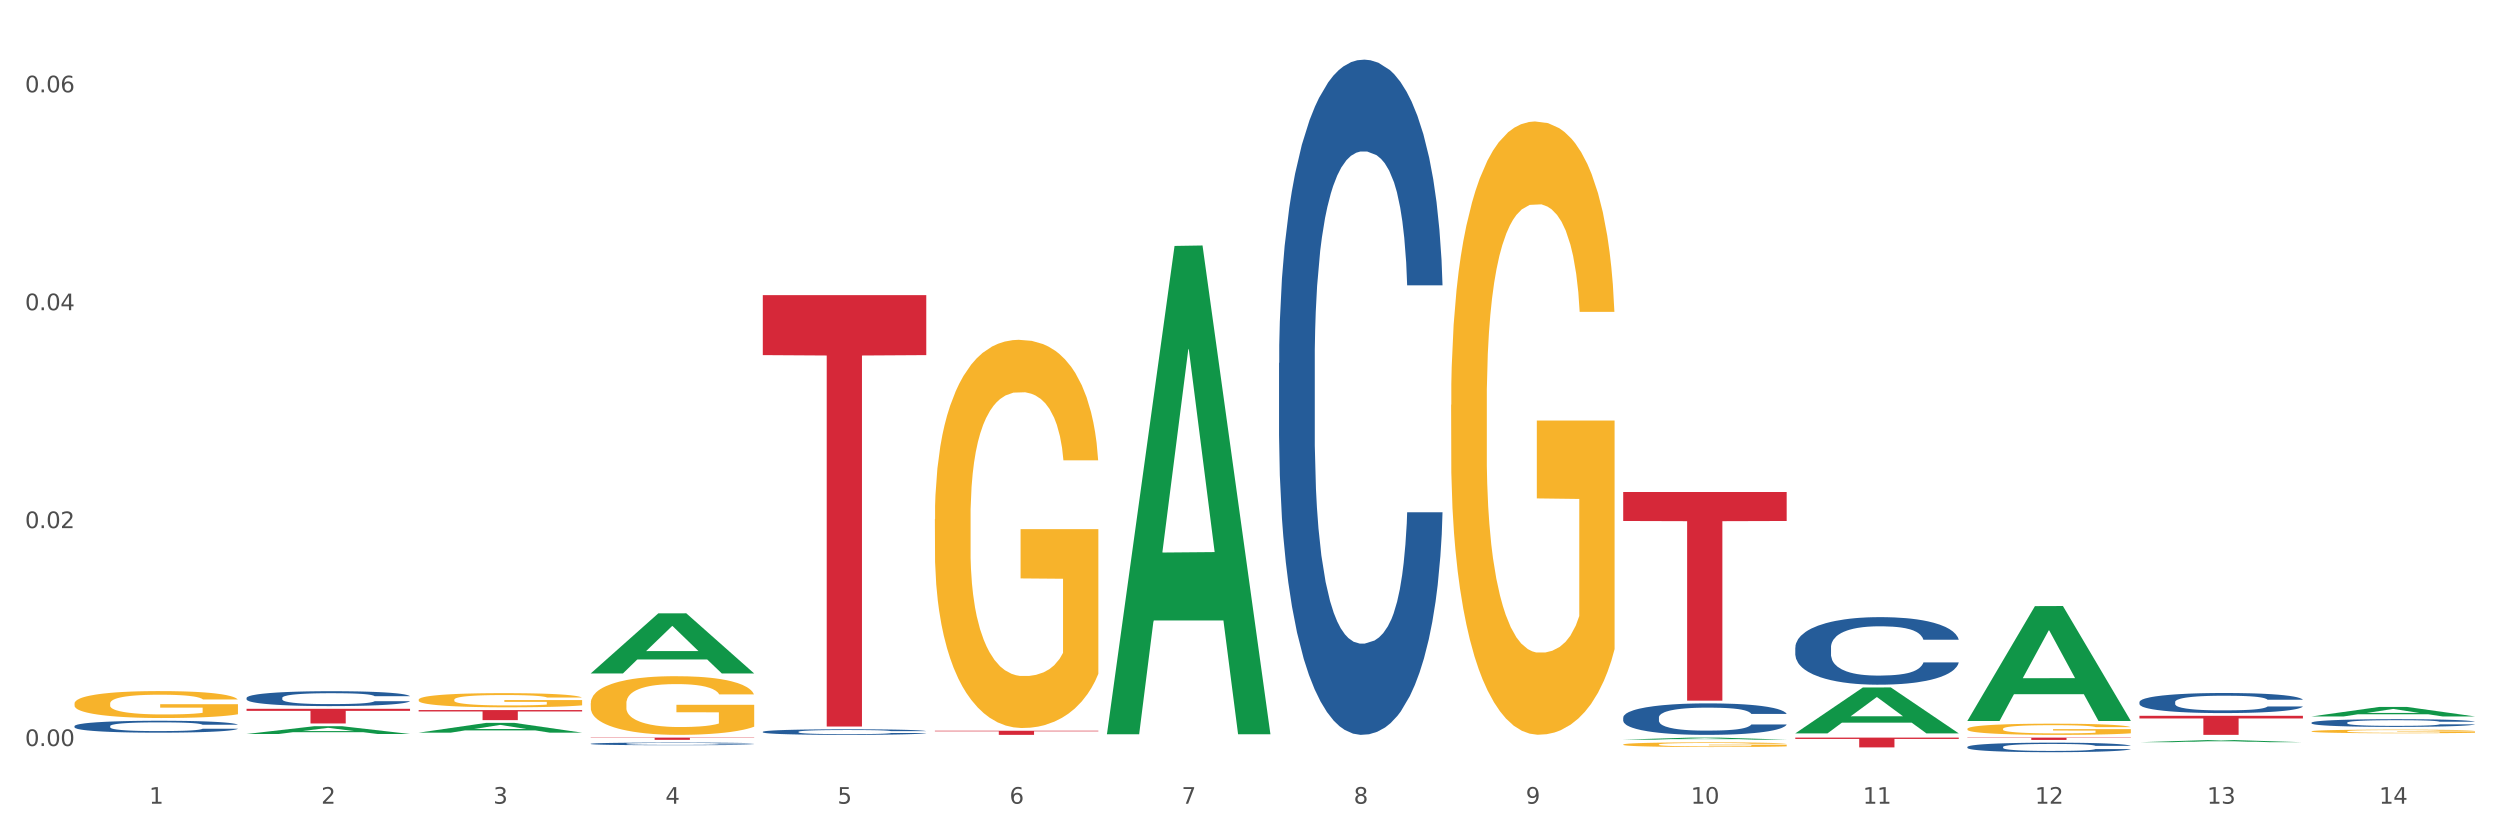 <?xml version="1.0" encoding="utf-8" standalone="no"?>
<!DOCTYPE svg PUBLIC "-//W3C//DTD SVG 1.1//EN"
  "http://www.w3.org/Graphics/SVG/1.1/DTD/svg11.dtd">
<svg xmlns:xlink="http://www.w3.org/1999/xlink" width="1080pt" height="360pt" viewBox="0 0 1080 360" xmlns="http://www.w3.org/2000/svg" version="1.1">
 <rect x="0" y="0" width="1080" height="360" fill="#333333" stroke="none"/>
 <defs>
  <style type="text/css">*{stroke-linejoin: round; stroke-linecap: butt}</style>
 </defs>
 <g id="figure_1">
  <g id="patch_1">
   <path d="M 0 360 
L 1080 360 
L 1080 0 
L 0 0 
z
" style="fill: #ffffff; stroke: #ffffff; stroke-linejoin: miter"/>
  </g>
  <g id="axes_1">
   <g id="matplotlib.axis_1">
    <g id="xtick_1">
     <g id="text_1">
      <!-- 1 -->
      <g style="fill: #4d4d4d" transform="translate(64.432 347.204) scale(0.096 -0.096)">
       <defs>
        <path id="DejaVuSans-31" d="M 794 531 
L 1825 531 
L 1825 4091 
L 703 3866 
L 703 4441 
L 1819 4666 
L 2450 4666 
L 2450 531 
L 3481 531 
L 3481 0 
L 794 0 
L 794 531 
z
" transform="scale(0.016)"/>
       </defs>
       <use xlink:href="#DejaVuSans-31"/>
      </g>
     </g>
    </g>
    <g id="xtick_2">
     <g id="text_2">
      <!-- 2 -->
      <g style="fill: #4d4d4d" transform="translate(138.771 347.204) scale(0.096 -0.096)">
       <defs>
        <path id="DejaVuSans-32" d="M 1228 531 
L 3431 531 
L 3431 0 
L 469 0 
L 469 531 
Q 828 903 1448 1529 
Q 2069 2156 2228 2338 
Q 2531 2678 2651 2914 
Q 2772 3150 2772 3378 
Q 2772 3750 2511 3984 
Q 2250 4219 1831 4219 
Q 1534 4219 1204 4116 
Q 875 4013 500 3803 
L 500 4441 
Q 881 4594 1212 4672 
Q 1544 4750 1819 4750 
Q 2544 4750 2975 4387 
Q 3406 4025 3406 3419 
Q 3406 3131 3298 2873 
Q 3191 2616 2906 2266 
Q 2828 2175 2409 1742 
Q 1991 1309 1228 531 
z
" transform="scale(0.016)"/>
       </defs>
       <use xlink:href="#DejaVuSans-32"/>
      </g>
     </g>
    </g>
    <g id="xtick_3">
     <g id="text_3">
      <!-- 3 -->
      <g style="fill: #4d4d4d" transform="translate(213.109 347.204) scale(0.096 -0.096)">
       <defs>
        <path id="DejaVuSans-33" d="M 2597 2516 
Q 3050 2419 3304 2112 
Q 3559 1806 3559 1356 
Q 3559 666 3084 287 
Q 2609 -91 1734 -91 
Q 1441 -91 1130 -33 
Q 819 25 488 141 
L 488 750 
Q 750 597 1062 519 
Q 1375 441 1716 441 
Q 2309 441 2620 675 
Q 2931 909 2931 1356 
Q 2931 1769 2642 2001 
Q 2353 2234 1838 2234 
L 1294 2234 
L 1294 2753 
L 1863 2753 
Q 2328 2753 2575 2939 
Q 2822 3125 2822 3475 
Q 2822 3834 2567 4026 
Q 2313 4219 1838 4219 
Q 1578 4219 1281 4162 
Q 984 4106 628 3988 
L 628 4550 
Q 988 4650 1302 4700 
Q 1616 4750 1894 4750 
Q 2613 4750 3031 4423 
Q 3450 4097 3450 3541 
Q 3450 3153 3228 2886 
Q 3006 2619 2597 2516 
z
" transform="scale(0.016)"/>
       </defs>
       <use xlink:href="#DejaVuSans-33"/>
      </g>
     </g>
    </g>
    <g id="xtick_4">
     <g id="text_4">
      <!-- 4 -->
      <g style="fill: #4d4d4d" transform="translate(287.448 347.204) scale(0.096 -0.096)">
       <defs>
        <path id="DejaVuSans-34" d="M 2419 4116 
L 825 1625 
L 2419 1625 
L 2419 4116 
z
M 2253 4666 
L 3047 4666 
L 3047 1625 
L 3713 1625 
L 3713 1100 
L 3047 1100 
L 3047 0 
L 2419 0 
L 2419 1100 
L 313 1100 
L 313 1709 
L 2253 4666 
z
" transform="scale(0.016)"/>
       </defs>
       <use xlink:href="#DejaVuSans-34"/>
      </g>
     </g>
    </g>
    <g id="xtick_5">
     <g id="text_5">
      <!-- 5 -->
      <g style="fill: #4d4d4d" transform="translate(361.787 347.204) scale(0.096 -0.096)">
       <defs>
        <path id="DejaVuSans-35" d="M 691 4666 
L 3169 4666 
L 3169 4134 
L 1269 4134 
L 1269 2991 
Q 1406 3038 1543 3061 
Q 1681 3084 1819 3084 
Q 2600 3084 3056 2656 
Q 3513 2228 3513 1497 
Q 3513 744 3044 326 
Q 2575 -91 1722 -91 
Q 1428 -91 1123 -41 
Q 819 9 494 109 
L 494 744 
Q 775 591 1075 516 
Q 1375 441 1709 441 
Q 2250 441 2565 725 
Q 2881 1009 2881 1497 
Q 2881 1984 2565 2268 
Q 2250 2553 1709 2553 
Q 1456 2553 1204 2497 
Q 953 2441 691 2322 
L 691 4666 
z
" transform="scale(0.016)"/>
       </defs>
       <use xlink:href="#DejaVuSans-35"/>
      </g>
     </g>
    </g>
    <g id="xtick_6">
     <g id="text_6">
      <!-- 6 -->
      <g style="fill: #4d4d4d" transform="translate(436.125 347.204) scale(0.096 -0.096)">
       <defs>
        <path id="DejaVuSans-36" d="M 2113 2584 
Q 1688 2584 1439 2293 
Q 1191 2003 1191 1497 
Q 1191 994 1439 701 
Q 1688 409 2113 409 
Q 2538 409 2786 701 
Q 3034 994 3034 1497 
Q 3034 2003 2786 2293 
Q 2538 2584 2113 2584 
z
M 3366 4563 
L 3366 3988 
Q 3128 4100 2886 4159 
Q 2644 4219 2406 4219 
Q 1781 4219 1451 3797 
Q 1122 3375 1075 2522 
Q 1259 2794 1537 2939 
Q 1816 3084 2150 3084 
Q 2853 3084 3261 2657 
Q 3669 2231 3669 1497 
Q 3669 778 3244 343 
Q 2819 -91 2113 -91 
Q 1303 -91 875 529 
Q 447 1150 447 2328 
Q 447 3434 972 4092 
Q 1497 4750 2381 4750 
Q 2619 4750 2861 4703 
Q 3103 4656 3366 4563 
z
" transform="scale(0.016)"/>
       </defs>
       <use xlink:href="#DejaVuSans-36"/>
      </g>
     </g>
    </g>
    <g id="xtick_7">
     <g id="text_7">
      <!-- 7 -->
      <g style="fill: #4d4d4d" transform="translate(510.464 347.204) scale(0.096 -0.096)">
       <defs>
        <path id="DejaVuSans-37" d="M 525 4666 
L 3525 4666 
L 3525 4397 
L 1831 0 
L 1172 0 
L 2766 4134 
L 525 4134 
L 525 4666 
z
" transform="scale(0.016)"/>
       </defs>
       <use xlink:href="#DejaVuSans-37"/>
      </g>
     </g>
    </g>
    <g id="xtick_8">
     <g id="text_8">
      <!-- 8 -->
      <g style="fill: #4d4d4d" transform="translate(584.803 347.204) scale(0.096 -0.096)">
       <defs>
        <path id="DejaVuSans-38" d="M 2034 2216 
Q 1584 2216 1326 1975 
Q 1069 1734 1069 1313 
Q 1069 891 1326 650 
Q 1584 409 2034 409 
Q 2484 409 2743 651 
Q 3003 894 3003 1313 
Q 3003 1734 2745 1975 
Q 2488 2216 2034 2216 
z
M 1403 2484 
Q 997 2584 770 2862 
Q 544 3141 544 3541 
Q 544 4100 942 4425 
Q 1341 4750 2034 4750 
Q 2731 4750 3128 4425 
Q 3525 4100 3525 3541 
Q 3525 3141 3298 2862 
Q 3072 2584 2669 2484 
Q 3125 2378 3379 2068 
Q 3634 1759 3634 1313 
Q 3634 634 3220 271 
Q 2806 -91 2034 -91 
Q 1263 -91 848 271 
Q 434 634 434 1313 
Q 434 1759 690 2068 
Q 947 2378 1403 2484 
z
M 1172 3481 
Q 1172 3119 1398 2916 
Q 1625 2713 2034 2713 
Q 2441 2713 2670 2916 
Q 2900 3119 2900 3481 
Q 2900 3844 2670 4047 
Q 2441 4250 2034 4250 
Q 1625 4250 1398 4047 
Q 1172 3844 1172 3481 
z
" transform="scale(0.016)"/>
       </defs>
       <use xlink:href="#DejaVuSans-38"/>
      </g>
     </g>
    </g>
    <g id="xtick_9">
     <g id="text_9">
      <!-- 9 -->
      <g style="fill: #4d4d4d" transform="translate(659.142 347.204) scale(0.096 -0.096)">
       <defs>
        <path id="DejaVuSans-39" d="M 703 97 
L 703 672 
Q 941 559 1184 500 
Q 1428 441 1663 441 
Q 2288 441 2617 861 
Q 2947 1281 2994 2138 
Q 2813 1869 2534 1725 
Q 2256 1581 1919 1581 
Q 1219 1581 811 2004 
Q 403 2428 403 3163 
Q 403 3881 828 4315 
Q 1253 4750 1959 4750 
Q 2769 4750 3195 4129 
Q 3622 3509 3622 2328 
Q 3622 1225 3098 567 
Q 2575 -91 1691 -91 
Q 1453 -91 1209 -44 
Q 966 3 703 97 
z
M 1959 2075 
Q 2384 2075 2632 2365 
Q 2881 2656 2881 3163 
Q 2881 3666 2632 3958 
Q 2384 4250 1959 4250 
Q 1534 4250 1286 3958 
Q 1038 3666 1038 3163 
Q 1038 2656 1286 2365 
Q 1534 2075 1959 2075 
z
" transform="scale(0.016)"/>
       </defs>
       <use xlink:href="#DejaVuSans-39"/>
      </g>
     </g>
    </g>
    <g id="xtick_10">
     <g id="text_10">
      <!-- 10 -->
      <g style="fill: #4d4d4d" transform="translate(730.426 347.204) scale(0.096 -0.096)">
       <defs>
        <path id="DejaVuSans-30" d="M 2034 4250 
Q 1547 4250 1301 3770 
Q 1056 3291 1056 2328 
Q 1056 1369 1301 889 
Q 1547 409 2034 409 
Q 2525 409 2770 889 
Q 3016 1369 3016 2328 
Q 3016 3291 2770 3770 
Q 2525 4250 2034 4250 
z
M 2034 4750 
Q 2819 4750 3233 4129 
Q 3647 3509 3647 2328 
Q 3647 1150 3233 529 
Q 2819 -91 2034 -91 
Q 1250 -91 836 529 
Q 422 1150 422 2328 
Q 422 3509 836 4129 
Q 1250 4750 2034 4750 
z
" transform="scale(0.016)"/>
       </defs>
       <use xlink:href="#DejaVuSans-31"/>
       <use xlink:href="#DejaVuSans-30" transform="translate(63.623 0)"/>
      </g>
     </g>
    </g>
    <g id="xtick_11">
     <g id="text_11">
      <!-- 11 -->
      <g style="fill: #4d4d4d" transform="translate(804.765 347.204) scale(0.096 -0.096)">
       <use xlink:href="#DejaVuSans-31"/>
       <use xlink:href="#DejaVuSans-31" transform="translate(63.623 0)"/>
      </g>
     </g>
    </g>
    <g id="xtick_12">
     <g id="text_12">
      <!-- 12 -->
      <g style="fill: #4d4d4d" transform="translate(879.104 347.204) scale(0.096 -0.096)">
       <use xlink:href="#DejaVuSans-31"/>
       <use xlink:href="#DejaVuSans-32" transform="translate(63.623 0)"/>
      </g>
     </g>
    </g>
    <g id="xtick_13">
     <g id="text_13">
      <!-- 13 -->
      <g style="fill: #4d4d4d" transform="translate(953.442 347.204) scale(0.096 -0.096)">
       <use xlink:href="#DejaVuSans-31"/>
       <use xlink:href="#DejaVuSans-33" transform="translate(63.623 0)"/>
      </g>
     </g>
    </g>
    <g id="xtick_14">
     <g id="text_14">
      <!-- 14 -->
      <g style="fill: #4d4d4d" transform="translate(1027.781 347.204) scale(0.096 -0.096)">
       <use xlink:href="#DejaVuSans-31"/>
       <use xlink:href="#DejaVuSans-34" transform="translate(63.623 0)"/>
      </g>
     </g>
    </g>
    <g id="xtick_15"/>
    <g id="xtick_16"/>
    <g id="xtick_17"/>
    <g id="xtick_18"/>
    <g id="xtick_19"/>
    <g id="xtick_20"/>
    <g id="xtick_21"/>
    <g id="xtick_22"/>
    <g id="xtick_23"/>
    <g id="xtick_24"/>
    <g id="xtick_25"/>
    <g id="xtick_26"/>
    <g id="xtick_27"/>
   </g>
   <g id="matplotlib.axis_2">
    <g id="ytick_1">
     <g id="text_15">
      <!-- 0.00 -->
      <g style="fill: #4d4d4d" transform="translate(10.8 322.287) scale(0.096 -0.096)">
       <defs>
        <path id="DejaVuSans-2e" d="M 684 794 
L 1344 794 
L 1344 0 
L 684 0 
L 684 794 
z
" transform="scale(0.016)"/>
       </defs>
       <use xlink:href="#DejaVuSans-30"/>
       <use xlink:href="#DejaVuSans-2e" transform="translate(63.623 0)"/>
       <use xlink:href="#DejaVuSans-30" transform="translate(95.41 0)"/>
       <use xlink:href="#DejaVuSans-30" transform="translate(159.033 0)"/>
      </g>
     </g>
    </g>
    <g id="ytick_2">
     <g id="text_16">
      <!-- 0.02 -->
      <g style="fill: #4d4d4d" transform="translate(10.8 228.151) scale(0.096 -0.096)">
       <use xlink:href="#DejaVuSans-30"/>
       <use xlink:href="#DejaVuSans-2e" transform="translate(63.623 0)"/>
       <use xlink:href="#DejaVuSans-30" transform="translate(95.41 0)"/>
       <use xlink:href="#DejaVuSans-32" transform="translate(159.033 0)"/>
      </g>
     </g>
    </g>
    <g id="ytick_3">
     <g id="text_17">
      <!-- 0.04 -->
      <g style="fill: #4d4d4d" transform="translate(10.8 134.016) scale(0.096 -0.096)">
       <use xlink:href="#DejaVuSans-30"/>
       <use xlink:href="#DejaVuSans-2e" transform="translate(63.623 0)"/>
       <use xlink:href="#DejaVuSans-30" transform="translate(95.41 0)"/>
       <use xlink:href="#DejaVuSans-34" transform="translate(159.033 0)"/>
      </g>
     </g>
    </g>
    <g id="ytick_4">
     <g id="text_18">
      <!-- 0.06 -->
      <g style="fill: #4d4d4d" transform="translate(10.8 39.88) scale(0.096 -0.096)">
       <use xlink:href="#DejaVuSans-30"/>
       <use xlink:href="#DejaVuSans-2e" transform="translate(63.623 0)"/>
       <use xlink:href="#DejaVuSans-30" transform="translate(95.41 0)"/>
       <use xlink:href="#DejaVuSans-36" transform="translate(159.033 0)"/>
      </g>
     </g>
    </g>
    <g id="ytick_5"/>
    <g id="ytick_6"/>
    <g id="ytick_7"/>
   </g>
   <g id="PolyCollection_1">
    <path d="M 478.207 316.819 
L 478.28 316.621 
L 507.402 106.243 
L 519.488 106.044 
L 548.829 317.216 
L 534.85 317.216 
L 528.516 268.042 
L 498.447 268.042 
L 498.229 268.835 
L 492.113 317.216 
L 478.207 317.216 
L 478.207 316.819 
L 502.233 238.696 
L 524.73 238.497 
L 513.591 151.055 
L 513.445 150.658 
L 513.3 151.253 
L 502.16 238.497 
L 502.233 238.696 
L 478.207 316.819 
z
" clip-path="url(#p46d25de730)" style="fill: #109648"/>
    <path d="M 626.885 174.899 
L 626.968 174.657 
L 626.968 165.946 
L 627.135 158.445 
L 627.969 140.297 
L 629.219 125.295 
L 630.136 117.31 
L 631.054 110.777 
L 632.138 104.244 
L 633.472 97.468 
L 635.89 87.548 
L 637.39 82.466 
L 639.225 77.143 
L 642.56 69.4 
L 644.978 65.044 
L 647.479 61.415 
L 651.565 57.059 
L 654.233 55.123 
L 657.068 53.672 
L 660.486 52.704 
L 663.071 52.462 
L 668.741 53.188 
L 673.577 55.365 
L 675.911 57.059 
L 678.913 59.963 
L 680.497 61.899 
L 683.082 65.77 
L 685.75 70.852 
L 687.584 75.207 
L 690.336 83.434 
L 692.42 91.661 
L 694.338 101.824 
L 695.339 108.841 
L 696.089 115.374 
L 696.756 122.875 
L 697.423 134.732 
L 682.415 134.732 
L 681.831 126.263 
L 680.914 118.278 
L 679.58 110.535 
L 678.413 105.695 
L 676.412 99.646 
L 674.577 95.775 
L 672.66 92.871 
L 670.325 90.451 
L 668.491 89.241 
L 665.906 88.273 
L 660.82 88.515 
L 657.401 90.451 
L 655.067 92.871 
L 653.566 95.049 
L 652.232 97.468 
L 650.731 100.856 
L 648.98 105.937 
L 647.729 110.535 
L 646.479 116.342 
L 645.478 122.15 
L 644.561 128.925 
L 643.811 136.184 
L 643.227 143.685 
L 642.727 152.88 
L 642.31 168.124 
L 642.31 201.274 
L 642.476 208.775 
L 642.893 218.696 
L 643.394 226.197 
L 644.227 235.15 
L 644.978 241.2 
L 646.395 249.911 
L 647.979 257.17 
L 649.23 261.767 
L 650.481 265.639 
L 652.649 270.962 
L 655.067 275.318 
L 657.151 277.979 
L 659.986 280.399 
L 661.904 281.367 
L 663.571 281.851 
L 667.657 281.851 
L 670.575 281.125 
L 673.827 279.431 
L 676.328 277.253 
L 678.413 274.592 
L 680.747 270.236 
L 682.248 266.123 
L 682.248 215.551 
L 663.905 215.309 
L 663.905 181.675 
L 697.506 181.675 
L 697.506 280.399 
L 696.089 285.48 
L 694.505 290.078 
L 692.837 294.191 
L 690.336 299.273 
L 687.334 304.112 
L 684.666 307.5 
L 681.831 310.403 
L 678.496 313.065 
L 674.16 315.485 
L 671.492 316.453 
L 668.157 317.179 
L 664.238 317.421 
L 660.82 316.937 
L 657.485 315.727 
L 653.983 313.549 
L 650.564 310.403 
L 647.979 307.258 
L 645.395 303.386 
L 642.643 298.305 
L 640.475 293.465 
L 638.808 289.11 
L 636.974 283.545 
L 634.972 276.285 
L 633.472 269.752 
L 632.138 262.977 
L 630.72 254.266 
L 629.72 246.765 
L 628.719 237.328 
L 628.135 230.311 
L 627.468 219.422 
L 626.968 204.178 
L 626.885 174.899 
z
" clip-path="url(#p46d25de730)" style="fill: #f7b32b"/>
    <path d="M 701.223 321.632 
L 701.307 321.63 
L 701.307 321.564 
L 701.474 321.506 
L 702.307 321.368 
L 703.558 321.253 
L 704.475 321.192 
L 705.392 321.142 
L 706.476 321.093 
L 707.81 321.041 
L 710.228 320.965 
L 711.729 320.926 
L 713.563 320.886 
L 716.899 320.827 
L 719.317 320.793 
L 721.818 320.766 
L 725.903 320.732 
L 728.572 320.718 
L 731.406 320.706 
L 734.825 320.699 
L 737.41 320.697 
L 743.08 320.703 
L 747.915 320.719 
L 750.25 320.732 
L 753.252 320.754 
L 754.836 320.769 
L 757.421 320.799 
L 760.089 320.838 
L 761.923 320.871 
L 764.675 320.934 
L 766.759 320.997 
L 768.677 321.074 
L 769.677 321.128 
L 770.428 321.178 
L 771.095 321.235 
L 771.762 321.325 
L 756.754 321.325 
L 756.17 321.261 
L 755.253 321.2 
L 753.919 321.141 
L 752.751 321.104 
L 750.75 321.057 
L 748.916 321.028 
L 746.998 321.006 
L 744.664 320.987 
L 742.829 320.978 
L 740.245 320.971 
L 735.159 320.972 
L 731.74 320.987 
L 729.405 321.006 
L 727.905 321.022 
L 726.571 321.041 
L 725.07 321.067 
L 723.319 321.105 
L 722.068 321.141 
L 720.817 321.185 
L 719.817 321.229 
L 718.9 321.281 
L 718.149 321.336 
L 717.566 321.394 
L 717.065 321.464 
L 716.648 321.58 
L 716.648 321.833 
L 716.815 321.891 
L 717.232 321.966 
L 717.732 322.024 
L 718.566 322.092 
L 719.317 322.138 
L 720.734 322.205 
L 722.318 322.26 
L 723.569 322.295 
L 724.82 322.325 
L 726.987 322.365 
L 729.405 322.399 
L 731.49 322.419 
L 734.325 322.437 
L 736.242 322.445 
L 737.91 322.449 
L 741.996 322.449 
L 744.914 322.443 
L 748.166 322.43 
L 750.667 322.413 
L 752.751 322.393 
L 755.086 322.36 
L 756.587 322.328 
L 756.587 321.942 
L 738.244 321.941 
L 738.244 321.684 
L 771.845 321.684 
L 771.845 322.437 
L 770.428 322.476 
L 768.844 322.511 
L 767.176 322.543 
L 764.675 322.582 
L 761.673 322.619 
L 759.005 322.644 
L 756.17 322.667 
L 752.835 322.687 
L 748.499 322.705 
L 745.831 322.713 
L 742.496 322.718 
L 738.577 322.72 
L 735.159 322.716 
L 731.823 322.707 
L 728.321 322.691 
L 724.903 322.667 
L 722.318 322.643 
L 719.733 322.613 
L 716.982 322.574 
L 714.814 322.537 
L 713.147 322.504 
L 711.312 322.461 
L 709.311 322.406 
L 707.81 322.356 
L 706.476 322.304 
L 705.059 322.238 
L 704.058 322.181 
L 703.058 322.109 
L 702.474 322.055 
L 701.807 321.972 
L 701.307 321.856 
L 701.223 321.632 
z
" clip-path="url(#p46d25de730)" style="fill: #f7b32b"/>
    <path d="M 849.901 314.865 
L 849.984 314.861 
L 849.984 314.702 
L 850.151 314.565 
L 850.985 314.234 
L 852.235 313.96 
L 853.153 313.814 
L 854.07 313.694 
L 855.154 313.575 
L 856.488 313.451 
L 858.906 313.27 
L 860.407 313.177 
L 862.241 313.08 
L 865.576 312.939 
L 867.994 312.859 
L 870.495 312.793 
L 874.581 312.713 
L 877.249 312.678 
L 880.084 312.651 
L 883.502 312.634 
L 886.087 312.629 
L 891.757 312.643 
L 896.593 312.682 
L 898.927 312.713 
L 901.929 312.766 
L 903.513 312.802 
L 906.098 312.872 
L 908.766 312.965 
L 910.601 313.045 
L 913.352 313.195 
L 915.436 313.345 
L 917.354 313.531 
L 918.355 313.659 
L 919.105 313.778 
L 919.772 313.915 
L 920.439 314.132 
L 905.431 314.132 
L 904.847 313.977 
L 903.93 313.831 
L 902.596 313.69 
L 901.429 313.602 
L 899.428 313.491 
L 897.593 313.42 
L 895.676 313.367 
L 893.341 313.323 
L 891.507 313.301 
L 888.922 313.283 
L 883.836 313.288 
L 880.417 313.323 
L 878.083 313.367 
L 876.582 313.407 
L 875.248 313.451 
L 873.747 313.513 
L 871.996 313.606 
L 870.745 313.69 
L 869.495 313.796 
L 868.494 313.902 
L 867.577 314.026 
L 866.827 314.158 
L 866.243 314.295 
L 865.743 314.463 
L 865.326 314.742 
L 865.326 315.347 
L 865.493 315.484 
L 865.91 315.665 
L 866.41 315.802 
L 867.244 315.966 
L 867.994 316.076 
L 869.411 316.235 
L 870.996 316.368 
L 872.246 316.452 
L 873.497 316.523 
L 875.665 316.62 
L 878.083 316.699 
L 880.167 316.748 
L 883.002 316.792 
L 884.92 316.81 
L 886.587 316.819 
L 890.673 316.819 
L 893.591 316.806 
L 896.843 316.775 
L 899.344 316.735 
L 901.429 316.686 
L 903.763 316.607 
L 905.264 316.532 
L 905.264 315.608 
L 886.921 315.603 
L 886.921 314.989 
L 920.523 314.989 
L 920.523 316.792 
L 919.105 316.885 
L 917.521 316.969 
L 915.853 317.044 
L 913.352 317.137 
L 910.35 317.225 
L 907.682 317.287 
L 904.847 317.34 
L 901.512 317.389 
L 897.177 317.433 
L 894.508 317.451 
L 891.173 317.464 
L 887.254 317.468 
L 883.836 317.46 
L 880.501 317.438 
L 876.999 317.398 
L 873.58 317.34 
L 870.996 317.283 
L 868.411 317.212 
L 865.659 317.119 
L 863.492 317.031 
L 861.824 316.951 
L 859.99 316.85 
L 857.989 316.717 
L 856.488 316.598 
L 855.154 316.474 
L 853.736 316.315 
L 852.736 316.178 
L 851.735 316.006 
L 851.151 315.877 
L 850.484 315.679 
L 849.984 315.4 
L 849.901 314.865 
z
" clip-path="url(#p46d25de730)" style="fill: #f7b32b"/>
    <path d="M 998.578 315.922 
L 998.662 315.921 
L 998.662 315.869 
L 998.828 315.825 
L 999.662 315.717 
L 1000.913 315.628 
L 1001.83 315.58 
L 1002.747 315.542 
L 1003.831 315.503 
L 1005.165 315.463 
L 1007.583 315.404 
L 1009.084 315.374 
L 1010.918 315.342 
L 1014.253 315.296 
L 1016.671 315.27 
L 1019.173 315.249 
L 1023.258 315.223 
L 1025.926 315.211 
L 1028.761 315.203 
L 1032.18 315.197 
L 1034.765 315.195 
L 1040.434 315.2 
L 1045.27 315.213 
L 1047.605 315.223 
L 1050.607 315.24 
L 1052.191 315.251 
L 1054.775 315.274 
L 1057.444 315.305 
L 1059.278 315.33 
L 1062.029 315.379 
L 1064.114 315.428 
L 1066.032 315.488 
L 1067.032 315.53 
L 1067.783 315.569 
L 1068.45 315.613 
L 1069.117 315.684 
L 1054.108 315.684 
L 1053.525 315.634 
L 1052.608 315.586 
L 1051.274 315.54 
L 1050.106 315.511 
L 1048.105 315.476 
L 1046.271 315.453 
L 1044.353 315.435 
L 1042.019 315.421 
L 1040.184 315.414 
L 1037.599 315.408 
L 1032.513 315.409 
L 1029.095 315.421 
L 1026.76 315.435 
L 1025.259 315.448 
L 1023.925 315.463 
L 1022.425 315.483 
L 1020.674 315.513 
L 1019.423 315.54 
L 1018.172 315.575 
L 1017.172 315.609 
L 1016.255 315.649 
L 1015.504 315.692 
L 1014.92 315.737 
L 1014.42 315.792 
L 1014.003 315.882 
L 1014.003 316.079 
L 1014.17 316.123 
L 1014.587 316.182 
L 1015.087 316.227 
L 1015.921 316.28 
L 1016.671 316.316 
L 1018.089 316.368 
L 1019.673 316.411 
L 1020.924 316.438 
L 1022.174 316.461 
L 1024.342 316.493 
L 1026.76 316.519 
L 1028.845 316.534 
L 1031.68 316.549 
L 1033.597 316.555 
L 1035.265 316.557 
L 1039.35 316.557 
L 1042.269 316.553 
L 1045.52 316.543 
L 1048.022 316.53 
L 1050.106 316.514 
L 1052.441 316.488 
L 1053.942 316.464 
L 1053.942 316.164 
L 1035.598 316.162 
L 1035.598 315.963 
L 1069.2 315.963 
L 1069.2 316.549 
L 1067.783 316.579 
L 1066.198 316.606 
L 1064.531 316.631 
L 1062.029 316.661 
L 1059.028 316.69 
L 1056.36 316.71 
L 1053.525 316.727 
L 1050.19 316.743 
L 1045.854 316.757 
L 1043.186 316.763 
L 1039.851 316.767 
L 1035.932 316.769 
L 1032.513 316.766 
L 1029.178 316.759 
L 1025.676 316.746 
L 1022.258 316.727 
L 1019.673 316.708 
L 1017.088 316.685 
L 1014.337 316.655 
L 1012.169 316.626 
L 1010.501 316.6 
L 1008.667 316.567 
L 1006.666 316.524 
L 1005.165 316.486 
L 1003.831 316.445 
L 1002.414 316.394 
L 1001.413 316.349 
L 1000.413 316.293 
L 999.829 316.251 
L 999.162 316.187 
L 998.662 316.096 
L 998.578 315.922 
z
" clip-path="url(#p46d25de730)" style="fill: #f7b32b"/>
    <path d="M 849.901 311.365 
L 849.974 311.318 
L 879.096 261.842 
L 891.182 261.795 
L 920.523 311.458 
L 906.544 311.458 
L 900.21 299.893 
L 870.141 299.893 
L 869.922 300.08 
L 863.807 311.458 
L 849.901 311.458 
L 849.901 311.365 
L 873.927 292.992 
L 896.424 292.945 
L 885.284 272.381 
L 885.139 272.287 
L 884.993 272.427 
L 873.854 292.945 
L 873.927 292.992 
L 849.901 311.365 
z
" clip-path="url(#p46d25de730)" style="fill: #109648"/>
    <path d="M 998.578 309.498 
L 998.651 309.494 
L 1027.773 305.407 
L 1039.859 305.403 
L 1069.2 309.505 
L 1055.221 309.505 
L 1048.887 308.55 
L 1018.818 308.55 
L 1018.6 308.565 
L 1012.484 309.505 
L 998.578 309.505 
L 998.578 309.498 
L 1022.604 307.98 
L 1045.101 307.976 
L 1033.962 306.277 
L 1033.816 306.27 
L 1033.671 306.281 
L 1022.531 307.976 
L 1022.604 307.98 
L 998.578 309.498 
z
" clip-path="url(#p46d25de730)" style="fill: #109648"/>
    <path d="M 924.24 320.64 
L 924.312 320.639 
L 953.435 319.722 
L 965.52 319.721 
L 994.861 320.642 
L 980.883 320.642 
L 974.548 320.427 
L 944.48 320.427 
L 944.261 320.431 
L 938.145 320.642 
L 924.24 320.642 
L 924.24 320.64 
L 948.265 320.299 
L 970.763 320.299 
L 959.623 319.917 
L 959.478 319.916 
L 959.332 319.918 
L 948.193 320.299 
L 948.265 320.299 
L 924.24 320.64 
z
" clip-path="url(#p46d25de730)" style="fill: #109648"/>
    <path d="M 403.869 224.295 
L 403.952 224.142 
L 403.952 218.627 
L 404.119 213.879 
L 404.952 202.391 
L 406.203 192.895 
L 407.12 187.84 
L 408.037 183.705 
L 409.121 179.569 
L 410.455 175.28 
L 412.873 169 
L 414.374 165.784 
L 416.209 162.414 
L 419.544 157.512 
L 421.962 154.755 
L 424.463 152.458 
L 428.549 149.701 
L 431.217 148.475 
L 434.052 147.556 
L 437.47 146.944 
L 440.055 146.79 
L 445.725 147.25 
L 450.561 148.628 
L 452.895 149.701 
L 455.897 151.539 
L 457.481 152.764 
L 460.066 155.215 
L 462.734 158.431 
L 464.568 161.188 
L 467.32 166.396 
L 469.404 171.604 
L 471.322 178.037 
L 472.322 182.479 
L 473.073 186.615 
L 473.74 191.363 
L 474.407 198.868 
L 459.399 198.868 
L 458.815 193.507 
L 457.898 188.453 
L 456.564 183.551 
L 455.397 180.488 
L 453.396 176.659 
L 451.561 174.208 
L 449.643 172.37 
L 447.309 170.838 
L 445.475 170.072 
L 442.89 169.46 
L 437.804 169.613 
L 434.385 170.838 
L 432.051 172.37 
L 430.55 173.748 
L 429.216 175.28 
L 427.715 177.425 
L 425.964 180.641 
L 424.713 183.551 
L 423.463 187.227 
L 422.462 190.904 
L 421.545 195.192 
L 420.794 199.787 
L 420.211 204.536 
L 419.711 210.356 
L 419.294 220.006 
L 419.294 240.99 
L 419.46 245.739 
L 419.877 252.019 
L 420.378 256.767 
L 421.211 262.434 
L 421.962 266.264 
L 423.379 271.778 
L 424.963 276.373 
L 426.214 279.283 
L 427.465 281.734 
L 429.633 285.104 
L 432.051 287.861 
L 434.135 289.546 
L 436.97 291.077 
L 438.888 291.69 
L 440.555 291.996 
L 444.641 291.996 
L 447.559 291.537 
L 450.811 290.465 
L 453.312 289.086 
L 455.397 287.401 
L 457.731 284.644 
L 459.232 282.04 
L 459.232 250.028 
L 440.889 249.874 
L 440.889 228.584 
L 474.49 228.584 
L 474.49 291.077 
L 473.073 294.294 
L 471.489 297.204 
L 469.821 299.808 
L 467.32 303.025 
L 464.318 306.088 
L 461.65 308.232 
L 458.815 310.07 
L 455.48 311.755 
L 451.144 313.287 
L 448.476 313.9 
L 445.141 314.359 
L 441.222 314.512 
L 437.804 314.206 
L 434.469 313.44 
L 430.967 312.062 
L 427.548 310.07 
L 424.963 308.079 
L 422.379 305.629 
L 419.627 302.412 
L 417.459 299.349 
L 415.792 296.591 
L 413.957 293.069 
L 411.956 288.473 
L 410.455 284.338 
L 409.121 280.049 
L 407.704 274.535 
L 406.703 269.787 
L 405.703 263.813 
L 405.119 259.371 
L 404.452 252.478 
L 403.952 242.828 
L 403.869 224.295 
z
" clip-path="url(#p46d25de730)" style="fill: #f7b32b"/>
    <path d="M 32.175 303.93 
L 32.258 303.919 
L 32.258 303.537 
L 32.425 303.207 
L 33.259 302.41 
L 34.51 301.751 
L 35.427 301.4 
L 36.344 301.113 
L 37.428 300.826 
L 38.762 300.528 
L 41.18 300.092 
L 42.681 299.869 
L 44.515 299.635 
L 47.85 299.295 
L 50.268 299.103 
L 52.77 298.944 
L 56.855 298.752 
L 59.523 298.667 
L 62.358 298.604 
L 65.777 298.561 
L 68.361 298.55 
L 74.031 298.582 
L 78.867 298.678 
L 81.202 298.752 
L 84.203 298.88 
L 85.788 298.965 
L 88.372 299.135 
L 91.04 299.358 
L 92.875 299.55 
L 95.626 299.911 
L 97.711 300.273 
L 99.628 300.719 
L 100.629 301.028 
L 101.379 301.315 
L 102.046 301.644 
L 102.713 302.165 
L 87.705 302.165 
L 87.122 301.793 
L 86.204 301.442 
L 84.87 301.102 
L 83.703 300.889 
L 81.702 300.624 
L 79.868 300.453 
L 77.95 300.326 
L 75.615 300.22 
L 73.781 300.166 
L 71.196 300.124 
L 66.11 300.135 
L 62.692 300.22 
L 60.357 300.326 
L 58.856 300.422 
L 57.522 300.528 
L 56.021 300.677 
L 54.27 300.9 
L 53.02 301.102 
L 51.769 301.357 
L 50.768 301.612 
L 49.851 301.91 
L 49.101 302.229 
L 48.517 302.559 
L 48.017 302.963 
L 47.6 303.632 
L 47.6 305.089 
L 47.767 305.418 
L 48.184 305.854 
L 48.684 306.184 
L 49.518 306.577 
L 50.268 306.843 
L 51.686 307.226 
L 53.27 307.545 
L 54.52 307.747 
L 55.771 307.917 
L 57.939 308.151 
L 60.357 308.342 
L 62.441 308.459 
L 65.276 308.565 
L 67.194 308.608 
L 68.862 308.629 
L 72.947 308.629 
L 75.865 308.597 
L 79.117 308.523 
L 81.619 308.427 
L 83.703 308.31 
L 86.038 308.119 
L 87.538 307.938 
L 87.538 305.716 
L 69.195 305.705 
L 69.195 304.228 
L 102.797 304.228 
L 102.797 308.565 
L 101.379 308.789 
L 99.795 308.991 
L 98.128 309.171 
L 95.626 309.395 
L 92.625 309.607 
L 89.956 309.756 
L 87.122 309.884 
L 83.786 310.001 
L 79.451 310.107 
L 76.783 310.149 
L 73.447 310.181 
L 69.529 310.192 
L 66.11 310.171 
L 62.775 310.117 
L 59.273 310.022 
L 55.855 309.884 
L 53.27 309.745 
L 50.685 309.575 
L 47.934 309.352 
L 45.766 309.139 
L 44.098 308.948 
L 42.264 308.703 
L 40.263 308.385 
L 38.762 308.097 
L 37.428 307.8 
L 36.01 307.417 
L 35.01 307.088 
L 34.009 306.673 
L 33.426 306.365 
L 32.759 305.886 
L 32.258 305.216 
L 32.175 303.93 
z
" clip-path="url(#p46d25de730)" style="fill: #f7b32b"/>
    <path d="M 255.191 303.831 
L 255.275 303.807 
L 255.275 302.974 
L 255.441 302.256 
L 256.275 300.519 
L 257.526 299.084 
L 258.443 298.32 
L 259.36 297.695 
L 260.444 297.069 
L 261.778 296.421 
L 264.196 295.472 
L 265.697 294.986 
L 267.531 294.476 
L 270.866 293.735 
L 273.284 293.318 
L 275.786 292.971 
L 279.871 292.554 
L 282.539 292.369 
L 285.374 292.23 
L 288.793 292.138 
L 291.377 292.114 
L 297.047 292.184 
L 301.883 292.392 
L 304.218 292.554 
L 307.219 292.832 
L 308.804 293.017 
L 311.388 293.388 
L 314.057 293.874 
L 315.891 294.291 
L 318.642 295.078 
L 320.727 295.865 
L 322.645 296.838 
L 323.645 297.509 
L 324.395 298.135 
L 325.062 298.852 
L 325.73 299.987 
L 310.721 299.987 
L 310.138 299.177 
L 309.221 298.412 
L 307.886 297.671 
L 306.719 297.208 
L 304.718 296.63 
L 302.884 296.259 
L 300.966 295.981 
L 298.631 295.75 
L 296.797 295.634 
L 294.212 295.541 
L 289.126 295.564 
L 285.708 295.75 
L 283.373 295.981 
L 281.872 296.19 
L 280.538 296.421 
L 279.037 296.745 
L 277.286 297.232 
L 276.036 297.671 
L 274.785 298.227 
L 273.785 298.783 
L 272.867 299.431 
L 272.117 300.126 
L 271.533 300.844 
L 271.033 301.723 
L 270.616 303.182 
L 270.616 306.354 
L 270.783 307.072 
L 271.2 308.021 
L 271.7 308.739 
L 272.534 309.596 
L 273.284 310.175 
L 274.702 311.008 
L 276.286 311.703 
L 277.537 312.143 
L 278.787 312.513 
L 280.955 313.023 
L 283.373 313.44 
L 285.458 313.694 
L 288.292 313.926 
L 290.21 314.018 
L 291.878 314.065 
L 295.963 314.065 
L 298.882 313.995 
L 302.133 313.833 
L 304.635 313.625 
L 306.719 313.37 
L 309.054 312.953 
L 310.555 312.56 
L 310.555 307.72 
L 292.211 307.697 
L 292.211 304.479 
L 325.813 304.479 
L 325.813 313.926 
L 324.395 314.412 
L 322.811 314.852 
L 321.144 315.246 
L 318.642 315.732 
L 315.641 316.195 
L 312.973 316.519 
L 310.138 316.797 
L 306.803 317.052 
L 302.467 317.283 
L 299.799 317.376 
L 296.464 317.445 
L 292.545 317.468 
L 289.126 317.422 
L 285.791 317.306 
L 282.289 317.098 
L 278.871 316.797 
L 276.286 316.496 
L 273.701 316.126 
L 270.95 315.639 
L 268.782 315.176 
L 267.114 314.759 
L 265.28 314.227 
L 263.279 313.532 
L 261.778 312.907 
L 260.444 312.259 
L 259.027 311.425 
L 258.026 310.707 
L 257.025 309.804 
L 256.442 309.133 
L 255.775 308.091 
L 255.275 306.632 
L 255.191 303.831 
z
" clip-path="url(#p46d25de730)" style="fill: #f7b32b"/>
    <path d="M 180.852 302.268 
L 180.936 302.263 
L 180.936 302.061 
L 181.103 301.887 
L 181.936 301.467 
L 183.187 301.12 
L 184.104 300.935 
L 185.021 300.784 
L 186.105 300.633 
L 187.439 300.476 
L 189.857 300.246 
L 191.358 300.129 
L 193.192 300.006 
L 196.528 299.826 
L 198.946 299.725 
L 201.447 299.641 
L 205.533 299.541 
L 208.201 299.496 
L 211.036 299.462 
L 214.454 299.44 
L 217.039 299.434 
L 222.709 299.451 
L 227.545 299.501 
L 229.879 299.541 
L 232.881 299.608 
L 234.465 299.653 
L 237.05 299.742 
L 239.718 299.86 
L 241.552 299.961 
L 244.304 300.151 
L 246.388 300.342 
L 248.306 300.577 
L 249.306 300.739 
L 250.057 300.89 
L 250.724 301.064 
L 251.391 301.338 
L 236.383 301.338 
L 235.799 301.142 
L 234.882 300.958 
L 233.548 300.778 
L 232.38 300.666 
L 230.379 300.526 
L 228.545 300.437 
L 226.627 300.37 
L 224.293 300.314 
L 222.458 300.286 
L 219.874 300.263 
L 214.788 300.269 
L 211.369 300.314 
L 209.034 300.37 
L 207.534 300.42 
L 206.2 300.476 
L 204.699 300.554 
L 202.948 300.672 
L 201.697 300.778 
L 200.446 300.913 
L 199.446 301.047 
L 198.529 301.204 
L 197.778 301.372 
L 197.195 301.546 
L 196.694 301.758 
L 196.277 302.111 
L 196.277 302.879 
L 196.444 303.052 
L 196.861 303.282 
L 197.361 303.455 
L 198.195 303.663 
L 198.946 303.803 
L 200.363 304.004 
L 201.947 304.172 
L 203.198 304.279 
L 204.449 304.368 
L 206.616 304.492 
L 209.034 304.592 
L 211.119 304.654 
L 213.954 304.71 
L 215.871 304.732 
L 217.539 304.744 
L 221.625 304.744 
L 224.543 304.727 
L 227.795 304.688 
L 230.296 304.637 
L 232.38 304.576 
L 234.715 304.475 
L 236.216 304.38 
L 236.216 303.209 
L 217.873 303.203 
L 217.873 302.425 
L 251.474 302.425 
L 251.474 304.71 
L 250.057 304.828 
L 248.473 304.934 
L 246.805 305.029 
L 244.304 305.147 
L 241.302 305.259 
L 238.634 305.337 
L 235.799 305.404 
L 232.464 305.466 
L 228.128 305.522 
L 225.46 305.544 
L 222.125 305.561 
L 218.206 305.567 
L 214.788 305.556 
L 211.452 305.528 
L 207.951 305.477 
L 204.532 305.404 
L 201.947 305.332 
L 199.362 305.242 
L 196.611 305.124 
L 194.443 305.012 
L 192.776 304.912 
L 190.941 304.783 
L 188.94 304.615 
L 187.439 304.464 
L 186.105 304.307 
L 184.688 304.105 
L 183.687 303.931 
L 182.687 303.713 
L 182.103 303.551 
L 181.436 303.299 
L 180.936 302.946 
L 180.852 302.268 
z
" clip-path="url(#p46d25de730)" style="fill: #f7b32b"/>
    <path d="M 924.24 309.221 
L 994.861 309.221 
L 994.861 310.367 
L 967.081 310.375 
L 967.081 317.468 
L 951.852 317.468 
L 951.852 310.375 
L 924.24 310.367 
L 924.24 309.229 
L 924.24 309.221 
z
" clip-path="url(#p46d25de730)" style="fill: #d62839"/>
    <path d="M 849.901 318.64 
L 920.523 318.64 
L 920.523 318.781 
L 892.742 318.782 
L 892.742 319.658 
L 877.514 319.658 
L 877.514 318.782 
L 849.901 318.781 
L 849.901 318.641 
L 849.901 318.64 
z
" clip-path="url(#p46d25de730)" style="fill: #d62839"/>
    <path d="M 775.562 318.64 
L 846.184 318.64 
L 846.184 319.227 
L 818.404 319.231 
L 818.404 322.867 
L 803.175 322.867 
L 803.175 319.231 
L 775.562 319.227 
L 775.562 318.644 
L 775.562 318.64 
z
" clip-path="url(#p46d25de730)" style="fill: #d62839"/>
    <path d="M 403.869 315.684 
L 474.49 315.684 
L 474.49 315.929 
L 446.71 315.931 
L 446.71 317.449 
L 431.481 317.449 
L 431.481 315.931 
L 403.869 315.929 
L 403.869 315.686 
L 403.869 315.684 
z
" clip-path="url(#p46d25de730)" style="fill: #d62839"/>
    <path d="M 924.24 303.272 
L 924.323 303.264 
L 924.323 303.042 
L 924.573 302.741 
L 925.492 302.186 
L 926.66 301.766 
L 928.664 301.275 
L 929.749 301.069 
L 931.168 300.839 
L 934.09 300.467 
L 937.429 300.15 
L 939.766 299.975 
L 941.519 299.864 
L 945.443 299.666 
L 947.697 299.579 
L 950.034 299.508 
L 952.037 299.46 
L 955.377 299.405 
L 958.048 299.381 
L 961.136 299.373 
L 963.724 299.381 
L 967.147 299.413 
L 972.155 299.508 
L 974.075 299.563 
L 976.663 299.658 
L 979.335 299.785 
L 981.505 299.912 
L 984.009 300.094 
L 986.597 300.332 
L 989.101 300.633 
L 990.854 300.91 
L 992.273 301.204 
L 993.526 301.56 
L 994.444 301.948 
L 994.861 302.273 
L 979.585 302.273 
L 979.168 301.98 
L 978.333 301.663 
L 977.498 301.449 
L 976.58 301.275 
L 975.161 301.077 
L 973.908 300.95 
L 971.822 300.799 
L 969.902 300.704 
L 968.316 300.649 
L 966.396 300.601 
L 962.305 300.554 
L 959.383 300.554 
L 957.547 300.57 
L 955.293 300.609 
L 953.373 300.665 
L 951.119 300.76 
L 949.366 300.863 
L 947.613 300.998 
L 946.611 301.093 
L 945.109 301.267 
L 944.107 301.41 
L 942.771 301.655 
L 942.02 301.83 
L 940.685 302.281 
L 940.1 302.614 
L 939.85 302.844 
L 939.683 303.097 
L 939.683 304.333 
L 940.184 304.888 
L 940.601 305.126 
L 941.269 305.395 
L 942.521 305.744 
L 944.358 306.085 
L 946.278 306.33 
L 947.864 306.481 
L 949.366 306.592 
L 950.869 306.679 
L 952.705 306.758 
L 954.208 306.806 
L 956.462 306.853 
L 959.133 306.877 
L 961.22 306.877 
L 965.477 306.837 
L 967.397 306.798 
L 969.234 306.742 
L 971.237 306.655 
L 972.823 306.56 
L 973.742 306.489 
L 975.244 306.338 
L 976.413 306.18 
L 977.415 305.997 
L 978.082 305.839 
L 978.834 305.601 
L 979.418 305.332 
L 979.585 305.189 
L 994.861 305.189 
L 994.527 305.474 
L 993.943 305.752 
L 992.774 306.124 
L 991.856 306.338 
L 990.437 306.6 
L 988.934 306.822 
L 986.847 307.067 
L 984.927 307.249 
L 982.924 307.408 
L 980.754 307.551 
L 976.83 307.749 
L 975.411 307.804 
L 972.406 307.899 
L 970.069 307.955 
L 966.646 308.01 
L 963.14 308.042 
L 959.467 308.05 
L 956.211 308.034 
L 952.622 307.986 
L 950.368 307.939 
L 947.864 307.867 
L 944.942 307.757 
L 942.187 307.622 
L 939.599 307.463 
L 937.178 307.281 
L 934.925 307.075 
L 932.003 306.734 
L 929.832 306.402 
L 928.246 306.093 
L 927.161 305.831 
L 926.076 305.498 
L 925.492 305.268 
L 924.573 304.714 
L 924.24 304.199 
L 924.24 303.272 
z
" clip-path="url(#p46d25de730)" style="fill: #255c99"/>
    <path d="M 255.191 318.64 
L 325.813 318.64 
L 325.813 318.775 
L 298.033 318.776 
L 298.033 319.612 
L 282.804 319.612 
L 282.804 318.776 
L 255.191 318.775 
L 255.191 318.641 
L 255.191 318.64 
z
" clip-path="url(#p46d25de730)" style="fill: #d62839"/>
    <path d="M 329.53 127.506 
L 400.152 127.506 
L 400.152 153.405 
L 372.371 153.58 
L 372.371 313.871 
L 357.143 313.871 
L 357.143 153.58 
L 329.53 153.405 
L 329.53 127.681 
L 329.53 127.506 
z
" clip-path="url(#p46d25de730)" style="fill: #d62839"/>
    <path d="M 998.578 312.181 
L 998.662 312.178 
L 998.662 312.092 
L 998.912 311.976 
L 999.83 311.762 
L 1000.999 311.6 
L 1003.003 311.41 
L 1004.088 311.331 
L 1005.507 311.242 
L 1008.429 311.099 
L 1011.768 310.976 
L 1014.105 310.909 
L 1015.858 310.866 
L 1019.781 310.79 
L 1022.035 310.756 
L 1024.373 310.729 
L 1026.376 310.71 
L 1029.715 310.689 
L 1032.387 310.68 
L 1035.475 310.677 
L 1038.063 310.68 
L 1041.486 310.692 
L 1046.494 310.729 
L 1048.414 310.75 
L 1051.002 310.787 
L 1053.673 310.836 
L 1055.844 310.885 
L 1058.348 310.955 
L 1060.936 311.047 
L 1063.44 311.163 
L 1065.193 311.27 
L 1066.612 311.383 
L 1067.864 311.52 
L 1068.783 311.67 
L 1069.2 311.796 
L 1053.924 311.796 
L 1053.506 311.682 
L 1052.671 311.56 
L 1051.837 311.478 
L 1050.918 311.41 
L 1049.499 311.334 
L 1048.247 311.285 
L 1046.16 311.227 
L 1044.24 311.19 
L 1042.654 311.169 
L 1040.734 311.151 
L 1036.644 311.132 
L 1033.722 311.132 
L 1031.886 311.138 
L 1029.632 311.154 
L 1027.712 311.175 
L 1025.458 311.212 
L 1023.705 311.251 
L 1021.952 311.303 
L 1020.95 311.34 
L 1019.448 311.407 
L 1018.446 311.462 
L 1017.11 311.557 
L 1016.359 311.624 
L 1015.023 311.799 
L 1014.439 311.927 
L 1014.188 312.016 
L 1014.022 312.113 
L 1014.022 312.59 
L 1014.522 312.804 
L 1014.94 312.896 
L 1015.608 313 
L 1016.86 313.134 
L 1018.696 313.266 
L 1020.616 313.361 
L 1022.202 313.419 
L 1023.705 313.461 
L 1025.207 313.495 
L 1027.044 313.526 
L 1028.547 313.544 
L 1030.8 313.562 
L 1033.472 313.571 
L 1035.559 313.571 
L 1039.816 313.556 
L 1041.736 313.541 
L 1043.572 313.519 
L 1045.576 313.486 
L 1047.162 313.449 
L 1048.08 313.422 
L 1049.583 313.364 
L 1050.752 313.302 
L 1051.753 313.232 
L 1052.421 313.171 
L 1053.172 313.079 
L 1053.757 312.975 
L 1053.924 312.92 
L 1069.2 312.92 
L 1068.866 313.03 
L 1068.282 313.137 
L 1067.113 313.281 
L 1066.195 313.364 
L 1064.776 313.464 
L 1063.273 313.55 
L 1061.186 313.645 
L 1059.266 313.715 
L 1057.263 313.776 
L 1055.092 313.831 
L 1051.169 313.908 
L 1049.75 313.929 
L 1046.745 313.966 
L 1044.407 313.987 
L 1040.985 314.009 
L 1037.479 314.021 
L 1033.806 314.024 
L 1030.55 314.018 
L 1026.96 313.999 
L 1024.707 313.981 
L 1022.202 313.954 
L 1019.281 313.911 
L 1016.526 313.859 
L 1013.938 313.798 
L 1011.517 313.727 
L 1009.263 313.648 
L 1006.342 313.516 
L 1004.171 313.388 
L 1002.585 313.269 
L 1001.5 313.168 
L 1000.415 313.04 
L 999.83 312.951 
L 998.912 312.737 
L 998.578 312.538 
L 998.578 312.181 
z
" clip-path="url(#p46d25de730)" style="fill: #255c99"/>
    <path d="M 775.562 279.718 
L 775.646 279.691 
L 775.646 278.945 
L 775.896 277.932 
L 776.814 276.065 
L 777.983 274.652 
L 779.986 272.999 
L 781.072 272.306 
L 782.491 271.533 
L 785.412 270.279 
L 788.752 269.213 
L 791.089 268.626 
L 792.842 268.253 
L 796.765 267.587 
L 799.019 267.293 
L 801.357 267.053 
L 803.36 266.893 
L 806.699 266.707 
L 809.37 266.627 
L 812.459 266.6 
L 815.047 266.627 
L 818.469 266.733 
L 823.478 267.053 
L 825.398 267.24 
L 827.986 267.56 
L 830.657 267.986 
L 832.828 268.413 
L 835.332 269.026 
L 837.92 269.826 
L 840.424 270.839 
L 842.177 271.773 
L 843.596 272.759 
L 844.848 273.959 
L 845.766 275.265 
L 846.184 276.358 
L 830.908 276.358 
L 830.49 275.372 
L 829.655 274.305 
L 828.821 273.586 
L 827.902 272.999 
L 826.483 272.332 
L 825.231 271.906 
L 823.144 271.399 
L 821.224 271.079 
L 819.638 270.893 
L 817.718 270.733 
L 813.628 270.573 
L 810.706 270.573 
L 808.87 270.626 
L 806.616 270.759 
L 804.696 270.946 
L 802.442 271.266 
L 800.689 271.613 
L 798.936 272.066 
L 797.934 272.386 
L 796.431 272.972 
L 795.43 273.452 
L 794.094 274.279 
L 793.343 274.865 
L 792.007 276.385 
L 791.423 277.505 
L 791.172 278.278 
L 791.005 279.131 
L 791.005 283.291 
L 791.506 285.157 
L 791.924 285.957 
L 792.591 286.864 
L 793.844 288.037 
L 795.68 289.183 
L 797.6 290.01 
L 799.186 290.516 
L 800.689 290.89 
L 802.191 291.183 
L 804.028 291.449 
L 805.53 291.609 
L 807.784 291.769 
L 810.456 291.849 
L 812.543 291.849 
L 816.8 291.716 
L 818.72 291.583 
L 820.556 291.396 
L 822.56 291.103 
L 824.146 290.783 
L 825.064 290.543 
L 826.567 290.036 
L 827.735 289.503 
L 828.737 288.89 
L 829.405 288.357 
L 830.156 287.557 
L 830.741 286.65 
L 830.908 286.17 
L 846.184 286.17 
L 845.85 287.13 
L 845.266 288.063 
L 844.097 289.316 
L 843.179 290.036 
L 841.76 290.916 
L 840.257 291.663 
L 838.17 292.489 
L 836.25 293.103 
L 834.247 293.636 
L 832.076 294.116 
L 828.153 294.782 
L 826.734 294.969 
L 823.728 295.289 
L 821.391 295.475 
L 817.969 295.662 
L 814.463 295.769 
L 810.79 295.795 
L 807.534 295.742 
L 803.944 295.582 
L 801.69 295.422 
L 799.186 295.182 
L 796.264 294.809 
L 793.51 294.356 
L 790.922 293.822 
L 788.501 293.209 
L 786.247 292.516 
L 783.325 291.369 
L 781.155 290.25 
L 779.569 289.21 
L 778.484 288.33 
L 777.399 287.21 
L 776.814 286.437 
L 775.896 284.571 
L 775.562 282.837 
L 775.562 279.718 
z
" clip-path="url(#p46d25de730)" style="fill: #255c99"/>
    <path d="M 701.223 309.972 
L 701.307 309.96 
L 701.307 309.612 
L 701.557 309.139 
L 702.476 308.269 
L 703.644 307.61 
L 705.648 306.839 
L 706.733 306.516 
L 708.152 306.156 
L 711.074 305.571 
L 714.413 305.074 
L 716.75 304.801 
L 718.503 304.627 
L 722.427 304.316 
L 724.681 304.179 
L 727.018 304.067 
L 729.021 303.993 
L 732.36 303.906 
L 735.032 303.868 
L 738.12 303.856 
L 740.708 303.868 
L 744.131 303.918 
L 749.139 304.067 
L 751.059 304.154 
L 753.647 304.303 
L 756.318 304.502 
L 758.489 304.701 
L 760.993 304.987 
L 763.581 305.36 
L 766.085 305.832 
L 767.838 306.268 
L 769.257 306.728 
L 770.51 307.287 
L 771.428 307.896 
L 771.845 308.406 
L 756.569 308.406 
L 756.151 307.946 
L 755.317 307.449 
L 754.482 307.113 
L 753.564 306.839 
L 752.145 306.529 
L 750.892 306.33 
L 748.805 306.094 
L 746.885 305.944 
L 745.299 305.857 
L 743.379 305.783 
L 739.289 305.708 
L 736.367 305.708 
L 734.531 305.733 
L 732.277 305.795 
L 730.357 305.882 
L 728.103 306.031 
L 726.35 306.193 
L 724.597 306.404 
L 723.595 306.553 
L 722.093 306.827 
L 721.091 307.051 
L 719.755 307.436 
L 719.004 307.71 
L 717.668 308.418 
L 717.084 308.94 
L 716.834 309.301 
L 716.667 309.699 
L 716.667 311.638 
L 717.168 312.508 
L 717.585 312.881 
L 718.253 313.304 
L 719.505 313.851 
L 721.341 314.385 
L 723.261 314.771 
L 724.847 315.007 
L 726.35 315.181 
L 727.853 315.318 
L 729.689 315.442 
L 731.192 315.517 
L 733.446 315.591 
L 736.117 315.629 
L 738.204 315.629 
L 742.461 315.566 
L 744.381 315.504 
L 746.218 315.417 
L 748.221 315.28 
L 749.807 315.131 
L 750.725 315.019 
L 752.228 314.783 
L 753.397 314.535 
L 754.398 314.249 
L 755.066 314 
L 755.818 313.627 
L 756.402 313.204 
L 756.569 312.981 
L 771.845 312.981 
L 771.511 313.428 
L 770.927 313.863 
L 769.758 314.448 
L 768.84 314.783 
L 767.421 315.193 
L 765.918 315.542 
L 763.831 315.927 
L 761.911 316.213 
L 759.908 316.461 
L 757.738 316.685 
L 753.814 316.996 
L 752.395 317.083 
L 749.39 317.232 
L 747.052 317.319 
L 743.63 317.406 
L 740.124 317.456 
L 736.451 317.468 
L 733.195 317.444 
L 729.606 317.369 
L 727.352 317.294 
L 724.847 317.183 
L 721.926 317.008 
L 719.171 316.797 
L 716.583 316.549 
L 714.162 316.263 
L 711.908 315.939 
L 708.987 315.405 
L 706.816 314.883 
L 705.23 314.398 
L 704.145 313.988 
L 703.06 313.465 
L 702.476 313.105 
L 701.557 312.235 
L 701.223 311.427 
L 701.223 309.972 
z
" clip-path="url(#p46d25de730)" style="fill: #255c99"/>
    <path d="M 552.546 156.829 
L 552.629 156.562 
L 552.629 149.103 
L 552.88 138.98 
L 553.798 120.332 
L 554.967 106.213 
L 556.97 89.696 
L 558.055 82.769 
L 559.475 75.044 
L 562.396 62.523 
L 565.735 51.867 
L 568.073 46.006 
L 569.826 42.276 
L 573.749 35.616 
L 576.003 32.686 
L 578.34 30.288 
L 580.344 28.69 
L 583.683 26.825 
L 586.354 26.026 
L 589.443 25.759 
L 592.031 26.026 
L 595.453 27.092 
L 600.462 30.288 
L 602.382 32.153 
L 604.97 35.35 
L 607.641 39.612 
L 609.811 43.875 
L 612.316 50.002 
L 614.903 57.994 
L 617.408 68.117 
L 619.161 77.441 
L 620.58 87.298 
L 621.832 99.286 
L 622.75 112.34 
L 623.168 123.262 
L 607.891 123.262 
L 607.474 113.405 
L 606.639 102.749 
L 605.804 95.557 
L 604.886 89.696 
L 603.467 83.036 
L 602.215 78.773 
L 600.128 73.712 
L 598.208 70.515 
L 596.622 68.65 
L 594.702 67.052 
L 590.612 65.453 
L 587.69 65.453 
L 585.853 65.986 
L 583.6 67.318 
L 581.68 69.183 
L 579.426 72.38 
L 577.673 75.843 
L 575.92 80.372 
L 574.918 83.568 
L 573.415 89.429 
L 572.414 94.225 
L 571.078 102.483 
L 570.327 108.344 
L 568.991 123.529 
L 568.407 134.717 
L 568.156 142.443 
L 567.989 150.968 
L 567.989 192.526 
L 568.49 211.175 
L 568.908 219.167 
L 569.575 228.224 
L 570.827 239.946 
L 572.664 251.401 
L 574.584 259.659 
L 576.17 264.721 
L 577.673 268.451 
L 579.175 271.381 
L 581.012 274.045 
L 582.514 275.644 
L 584.768 277.242 
L 587.439 278.041 
L 589.526 278.041 
L 593.784 276.709 
L 595.704 275.377 
L 597.54 273.512 
L 599.544 270.582 
L 601.13 267.385 
L 602.048 264.987 
L 603.551 259.926 
L 604.719 254.598 
L 605.721 248.471 
L 606.389 243.143 
L 607.14 235.151 
L 607.724 226.093 
L 607.891 221.298 
L 623.168 221.298 
L 622.834 230.888 
L 622.249 240.212 
L 621.081 252.733 
L 620.163 259.926 
L 618.743 268.717 
L 617.241 276.176 
L 615.154 284.435 
L 613.234 290.562 
L 611.23 295.89 
L 609.06 300.685 
L 605.137 307.345 
L 603.718 309.21 
L 600.712 312.407 
L 598.375 314.272 
L 594.952 316.136 
L 591.446 317.202 
L 587.773 317.468 
L 584.518 316.936 
L 580.928 315.337 
L 578.674 313.739 
L 576.17 311.341 
L 573.248 307.612 
L 570.494 303.083 
L 567.906 297.755 
L 565.485 291.628 
L 563.231 284.701 
L 560.309 273.246 
L 558.139 262.057 
L 556.553 251.667 
L 555.468 242.876 
L 554.382 231.687 
L 553.798 223.962 
L 552.88 205.314 
L 552.546 187.998 
L 552.546 156.829 
z
" clip-path="url(#p46d25de730)" style="fill: #255c99"/>
    <path d="M 849.901 322.681 
L 849.984 322.677 
L 849.984 322.572 
L 850.235 322.429 
L 851.153 322.165 
L 852.322 321.966 
L 854.325 321.733 
L 855.41 321.635 
L 856.829 321.526 
L 859.751 321.349 
L 863.09 321.198 
L 865.428 321.116 
L 867.181 321.063 
L 871.104 320.969 
L 873.358 320.928 
L 875.695 320.894 
L 877.699 320.871 
L 881.038 320.845 
L 883.709 320.834 
L 886.798 320.83 
L 889.386 320.834 
L 892.808 320.849 
L 897.817 320.894 
L 899.737 320.92 
L 902.325 320.965 
L 904.996 321.025 
L 907.166 321.086 
L 909.671 321.172 
L 912.258 321.285 
L 914.763 321.428 
L 916.516 321.56 
L 917.935 321.699 
L 919.187 321.868 
L 920.105 322.053 
L 920.523 322.207 
L 905.246 322.207 
L 904.829 322.068 
L 903.994 321.917 
L 903.159 321.815 
L 902.241 321.733 
L 900.822 321.639 
L 899.57 321.578 
L 897.483 321.507 
L 895.563 321.462 
L 893.977 321.435 
L 892.057 321.413 
L 887.966 321.39 
L 885.045 321.39 
L 883.208 321.398 
L 880.954 321.417 
L 879.034 321.443 
L 876.78 321.488 
L 875.027 321.537 
L 873.274 321.601 
L 872.273 321.646 
L 870.77 321.729 
L 869.768 321.797 
L 868.433 321.913 
L 867.681 321.996 
L 866.346 322.211 
L 865.761 322.369 
L 865.511 322.478 
L 865.344 322.598 
L 865.344 323.185 
L 865.845 323.448 
L 866.262 323.561 
L 866.93 323.689 
L 868.182 323.855 
L 870.019 324.016 
L 871.939 324.133 
L 873.525 324.205 
L 875.027 324.257 
L 876.53 324.299 
L 878.367 324.336 
L 879.869 324.359 
L 882.123 324.381 
L 884.794 324.393 
L 886.881 324.393 
L 891.139 324.374 
L 893.059 324.355 
L 894.895 324.329 
L 896.899 324.287 
L 898.485 324.242 
L 899.403 324.208 
L 900.905 324.137 
L 902.074 324.062 
L 903.076 323.975 
L 903.744 323.9 
L 904.495 323.787 
L 905.079 323.659 
L 905.246 323.591 
L 920.523 323.591 
L 920.189 323.727 
L 919.604 323.858 
L 918.436 324.035 
L 917.517 324.137 
L 916.098 324.261 
L 914.596 324.366 
L 912.509 324.483 
L 910.589 324.57 
L 908.585 324.645 
L 906.415 324.712 
L 902.491 324.807 
L 901.072 324.833 
L 898.067 324.878 
L 895.73 324.904 
L 892.307 324.931 
L 888.801 324.946 
L 885.128 324.95 
L 881.873 324.942 
L 878.283 324.919 
L 876.029 324.897 
L 873.525 324.863 
L 870.603 324.81 
L 867.848 324.746 
L 865.261 324.671 
L 862.84 324.585 
L 860.586 324.487 
L 857.664 324.325 
L 855.494 324.167 
L 853.908 324.02 
L 852.823 323.896 
L 851.737 323.738 
L 851.153 323.629 
L 850.235 323.366 
L 849.901 323.121 
L 849.901 322.681 
z
" clip-path="url(#p46d25de730)" style="fill: #255c99"/>
    <path d="M 329.53 316.133 
L 329.613 316.13 
L 329.613 316.068 
L 329.864 315.984 
L 330.782 315.829 
L 331.951 315.712 
L 333.954 315.574 
L 335.039 315.517 
L 336.458 315.452 
L 339.38 315.348 
L 342.719 315.26 
L 345.057 315.211 
L 346.81 315.18 
L 350.733 315.125 
L 352.987 315.1 
L 355.324 315.08 
L 357.328 315.067 
L 360.667 315.051 
L 363.338 315.045 
L 366.427 315.043 
L 369.015 315.045 
L 372.437 315.054 
L 377.446 315.08 
L 379.366 315.096 
L 381.954 315.122 
L 384.625 315.158 
L 386.795 315.193 
L 389.3 315.244 
L 391.887 315.311 
L 394.392 315.395 
L 396.145 315.472 
L 397.564 315.554 
L 398.816 315.654 
L 399.734 315.763 
L 400.152 315.853 
L 384.875 315.853 
L 384.458 315.771 
L 383.623 315.683 
L 382.788 315.623 
L 381.87 315.574 
L 380.451 315.519 
L 379.199 315.483 
L 377.112 315.441 
L 375.192 315.415 
L 373.606 315.399 
L 371.686 315.386 
L 367.595 315.373 
L 364.674 315.373 
L 362.837 315.377 
L 360.583 315.388 
L 358.663 315.404 
L 356.41 315.43 
L 354.656 315.459 
L 352.903 315.497 
L 351.902 315.523 
L 350.399 315.572 
L 349.397 315.612 
L 348.062 315.681 
L 347.31 315.729 
L 345.975 315.856 
L 345.391 315.949 
L 345.14 316.013 
L 344.973 316.084 
L 344.973 316.429 
L 345.474 316.585 
L 345.891 316.651 
L 346.559 316.726 
L 347.811 316.824 
L 349.648 316.919 
L 351.568 316.988 
L 353.154 317.03 
L 354.656 317.061 
L 356.159 317.085 
L 357.996 317.107 
L 359.498 317.121 
L 361.752 317.134 
L 364.423 317.141 
L 366.51 317.141 
L 370.768 317.13 
L 372.688 317.118 
L 374.524 317.103 
L 376.528 317.079 
L 378.114 317.052 
L 379.032 317.032 
L 380.534 316.99 
L 381.703 316.946 
L 382.705 316.895 
L 383.373 316.85 
L 384.124 316.784 
L 384.708 316.709 
L 384.875 316.669 
L 400.152 316.669 
L 399.818 316.748 
L 399.233 316.826 
L 398.065 316.93 
L 397.146 316.99 
L 395.727 317.063 
L 394.225 317.125 
L 392.138 317.194 
L 390.218 317.245 
L 388.214 317.289 
L 386.044 317.329 
L 382.121 317.384 
L 380.701 317.4 
L 377.696 317.426 
L 375.359 317.442 
L 371.936 317.457 
L 368.43 317.466 
L 364.757 317.468 
L 361.502 317.464 
L 357.912 317.451 
L 355.658 317.437 
L 353.154 317.418 
L 350.232 317.386 
L 347.477 317.349 
L 344.89 317.305 
L 342.469 317.254 
L 340.215 317.196 
L 337.293 317.101 
L 335.123 317.008 
L 333.537 316.921 
L 332.452 316.848 
L 331.366 316.755 
L 330.782 316.691 
L 329.864 316.536 
L 329.53 316.392 
L 329.53 316.133 
z
" clip-path="url(#p46d25de730)" style="fill: #255c99"/>
    <path d="M 255.191 321.303 
L 255.275 321.302 
L 255.275 321.272 
L 255.525 321.232 
L 256.443 321.158 
L 257.612 321.102 
L 259.615 321.037 
L 260.701 321.009 
L 262.12 320.979 
L 265.041 320.929 
L 268.381 320.887 
L 270.718 320.863 
L 272.471 320.849 
L 276.394 320.822 
L 278.648 320.811 
L 280.986 320.801 
L 282.989 320.795 
L 286.328 320.787 
L 288.999 320.784 
L 292.088 320.783 
L 294.676 320.784 
L 298.098 320.788 
L 303.107 320.801 
L 305.027 320.808 
L 307.615 320.821 
L 310.286 320.838 
L 312.457 320.855 
L 314.961 320.879 
L 317.549 320.911 
L 320.053 320.951 
L 321.806 320.988 
L 323.225 321.027 
L 324.477 321.075 
L 325.396 321.126 
L 325.813 321.17 
L 310.537 321.17 
L 310.119 321.131 
L 309.284 321.088 
L 308.45 321.06 
L 307.531 321.037 
L 306.112 321.01 
L 304.86 320.993 
L 302.773 320.973 
L 300.853 320.961 
L 299.267 320.953 
L 297.347 320.947 
L 293.257 320.94 
L 290.335 320.94 
L 288.499 320.943 
L 286.245 320.948 
L 284.325 320.955 
L 282.071 320.968 
L 280.318 320.982 
L 278.565 321 
L 277.563 321.012 
L 276.06 321.036 
L 275.059 321.055 
L 273.723 321.087 
L 272.972 321.111 
L 271.636 321.171 
L 271.052 321.215 
L 270.801 321.246 
L 270.634 321.28 
L 270.634 321.444 
L 271.135 321.518 
L 271.553 321.55 
L 272.22 321.586 
L 273.473 321.632 
L 275.309 321.678 
L 277.229 321.711 
L 278.815 321.731 
L 280.318 321.745 
L 281.82 321.757 
L 283.657 321.768 
L 285.159 321.774 
L 287.413 321.78 
L 290.085 321.784 
L 292.172 321.784 
L 296.429 321.778 
L 298.349 321.773 
L 300.185 321.766 
L 302.189 321.754 
L 303.775 321.741 
L 304.693 321.732 
L 306.196 321.712 
L 307.364 321.691 
L 308.366 321.666 
L 309.034 321.645 
L 309.785 321.613 
L 310.37 321.578 
L 310.537 321.559 
L 325.813 321.559 
L 325.479 321.597 
L 324.895 321.634 
L 323.726 321.683 
L 322.808 321.712 
L 321.389 321.747 
L 319.886 321.776 
L 317.799 321.809 
L 315.879 321.833 
L 313.876 321.854 
L 311.705 321.873 
L 307.782 321.9 
L 306.363 321.907 
L 303.358 321.92 
L 301.02 321.927 
L 297.598 321.935 
L 294.092 321.939 
L 290.419 321.94 
L 287.163 321.938 
L 283.573 321.931 
L 281.32 321.925 
L 278.815 321.916 
L 275.893 321.901 
L 273.139 321.883 
L 270.551 321.862 
L 268.13 321.837 
L 265.876 321.81 
L 262.955 321.765 
L 260.784 321.72 
L 259.198 321.679 
L 258.113 321.644 
L 257.028 321.6 
L 256.443 321.569 
L 255.525 321.495 
L 255.191 321.426 
L 255.191 321.303 
z
" clip-path="url(#p46d25de730)" style="fill: #255c99"/>
    <path d="M 106.514 301.49 
L 106.597 301.484 
L 106.597 301.319 
L 106.848 301.095 
L 107.766 300.684 
L 108.935 300.372 
L 110.938 300.007 
L 112.023 299.854 
L 113.442 299.683 
L 116.364 299.407 
L 119.703 299.171 
L 122.04 299.042 
L 123.794 298.96 
L 127.717 298.813 
L 129.971 298.748 
L 132.308 298.695 
L 134.312 298.66 
L 137.651 298.618 
L 140.322 298.601 
L 143.411 298.595 
L 145.998 298.601 
L 149.421 298.624 
L 154.43 298.695 
L 156.35 298.736 
L 158.937 298.807 
L 161.609 298.901 
L 163.779 298.995 
L 166.283 299.13 
L 168.871 299.307 
L 171.376 299.53 
L 173.129 299.736 
L 174.548 299.954 
L 175.8 300.219 
L 176.718 300.507 
L 177.135 300.748 
L 161.859 300.748 
L 161.442 300.531 
L 160.607 300.295 
L 159.772 300.136 
L 158.854 300.007 
L 157.435 299.86 
L 156.183 299.766 
L 154.096 299.654 
L 152.176 299.583 
L 150.59 299.542 
L 148.67 299.507 
L 144.579 299.472 
L 141.658 299.472 
L 139.821 299.483 
L 137.567 299.513 
L 135.647 299.554 
L 133.393 299.625 
L 131.64 299.701 
L 129.887 299.801 
L 128.886 299.872 
L 127.383 300.001 
L 126.381 300.107 
L 125.046 300.289 
L 124.294 300.419 
L 122.959 300.754 
L 122.374 301.001 
L 122.124 301.172 
L 121.957 301.36 
L 121.957 302.278 
L 122.458 302.69 
L 122.875 302.866 
L 123.543 303.067 
L 124.795 303.325 
L 126.632 303.578 
L 128.552 303.761 
L 130.138 303.873 
L 131.64 303.955 
L 133.143 304.02 
L 134.979 304.079 
L 136.482 304.114 
L 138.736 304.149 
L 141.407 304.167 
L 143.494 304.167 
L 147.751 304.137 
L 149.671 304.108 
L 151.508 304.067 
L 153.511 304.002 
L 155.097 303.931 
L 156.016 303.878 
L 157.518 303.767 
L 158.687 303.649 
L 159.689 303.514 
L 160.357 303.396 
L 161.108 303.22 
L 161.692 303.019 
L 161.859 302.914 
L 177.135 302.914 
L 176.802 303.125 
L 176.217 303.331 
L 175.049 303.608 
L 174.13 303.767 
L 172.711 303.961 
L 171.209 304.126 
L 169.122 304.308 
L 167.202 304.443 
L 165.198 304.561 
L 163.028 304.667 
L 159.104 304.814 
L 157.685 304.855 
L 154.68 304.926 
L 152.343 304.967 
L 148.92 305.008 
L 145.414 305.032 
L 141.741 305.038 
L 138.486 305.026 
L 134.896 304.991 
L 132.642 304.955 
L 130.138 304.902 
L 127.216 304.82 
L 124.461 304.72 
L 121.874 304.602 
L 119.453 304.467 
L 117.199 304.314 
L 114.277 304.061 
L 112.107 303.814 
L 110.521 303.584 
L 109.435 303.39 
L 108.35 303.143 
L 107.766 302.972 
L 106.848 302.561 
L 106.514 302.178 
L 106.514 301.49 
z
" clip-path="url(#p46d25de730)" style="fill: #255c99"/>
    <path d="M 32.175 313.68 
L 32.258 313.675 
L 32.258 313.543 
L 32.509 313.364 
L 33.427 313.035 
L 34.596 312.785 
L 36.599 312.493 
L 37.684 312.371 
L 39.104 312.234 
L 42.025 312.013 
L 45.364 311.825 
L 47.702 311.721 
L 49.455 311.655 
L 53.378 311.538 
L 55.632 311.486 
L 57.969 311.443 
L 59.973 311.415 
L 63.312 311.382 
L 65.983 311.368 
L 69.072 311.363 
L 71.66 311.368 
L 75.082 311.387 
L 80.091 311.443 
L 82.011 311.476 
L 84.599 311.533 
L 87.27 311.608 
L 89.44 311.684 
L 91.945 311.792 
L 94.533 311.933 
L 97.037 312.112 
L 98.79 312.277 
L 100.209 312.451 
L 101.461 312.663 
L 102.379 312.894 
L 102.797 313.087 
L 87.52 313.087 
L 87.103 312.912 
L 86.268 312.724 
L 85.434 312.597 
L 84.515 312.493 
L 83.096 312.376 
L 81.844 312.3 
L 79.757 312.211 
L 77.837 312.154 
L 76.251 312.121 
L 74.331 312.093 
L 70.241 312.065 
L 67.319 312.065 
L 65.482 312.074 
L 63.229 312.098 
L 61.309 312.131 
L 59.055 312.187 
L 57.302 312.249 
L 55.549 312.329 
L 54.547 312.385 
L 53.044 312.489 
L 52.043 312.573 
L 50.707 312.719 
L 49.956 312.823 
L 48.62 313.091 
L 48.036 313.289 
L 47.785 313.426 
L 47.618 313.576 
L 47.618 314.311 
L 48.119 314.64 
L 48.537 314.782 
L 49.204 314.942 
L 50.457 315.149 
L 52.293 315.351 
L 54.213 315.497 
L 55.799 315.587 
L 57.302 315.653 
L 58.804 315.704 
L 60.641 315.751 
L 62.143 315.78 
L 64.397 315.808 
L 67.069 315.822 
L 69.155 315.822 
L 73.413 315.799 
L 75.333 315.775 
L 77.169 315.742 
L 79.173 315.69 
L 80.759 315.634 
L 81.677 315.591 
L 83.18 315.502 
L 84.348 315.408 
L 85.35 315.299 
L 86.018 315.205 
L 86.769 315.064 
L 87.353 314.904 
L 87.52 314.819 
L 102.797 314.819 
L 102.463 314.989 
L 101.879 315.154 
L 100.71 315.375 
L 99.792 315.502 
L 98.372 315.657 
L 96.87 315.789 
L 94.783 315.935 
L 92.863 316.043 
L 90.86 316.138 
L 88.689 316.222 
L 84.766 316.34 
L 83.347 316.373 
L 80.341 316.429 
L 78.004 316.462 
L 74.581 316.495 
L 71.075 316.514 
L 67.402 316.519 
L 64.147 316.51 
L 60.557 316.481 
L 58.303 316.453 
L 55.799 316.411 
L 52.877 316.345 
L 50.123 316.265 
L 47.535 316.171 
L 45.114 316.062 
L 42.86 315.94 
L 39.938 315.737 
L 37.768 315.54 
L 36.182 315.356 
L 35.097 315.201 
L 34.011 315.003 
L 33.427 314.866 
L 32.509 314.537 
L 32.175 314.231 
L 32.175 313.68 
z
" clip-path="url(#p46d25de730)" style="fill: #255c99"/>
    <path d="M 701.223 212.537 
L 771.845 212.537 
L 771.845 225.064 
L 744.065 225.149 
L 744.065 302.684 
L 728.836 302.684 
L 728.836 225.149 
L 701.223 225.064 
L 701.223 212.622 
L 701.223 212.537 
z
" clip-path="url(#p46d25de730)" style="fill: #d62839"/>
    <path d="M 180.852 316.5 
L 180.925 316.496 
L 210.048 312.275 
L 222.133 312.271 
L 251.474 316.508 
L 237.495 316.508 
L 231.161 315.522 
L 201.092 315.522 
L 200.874 315.538 
L 194.758 316.508 
L 180.852 316.508 
L 180.852 316.5 
L 204.878 314.933 
L 227.375 314.929 
L 216.236 313.174 
L 216.09 313.166 
L 215.945 313.178 
L 204.806 314.929 
L 204.878 314.933 
L 180.852 316.5 
z
" clip-path="url(#p46d25de730)" style="fill: #109648"/>
    <path d="M 180.852 306.738 
L 251.474 306.738 
L 251.474 307.344 
L 223.694 307.349 
L 223.694 311.1 
L 208.465 311.1 
L 208.465 307.349 
L 180.852 307.344 
L 180.852 306.742 
L 180.852 306.738 
z
" clip-path="url(#p46d25de730)" style="fill: #d62839"/>
    <path d="M 106.514 306.209 
L 177.135 306.209 
L 177.135 307.09 
L 149.355 307.096 
L 149.355 312.551 
L 134.126 312.551 
L 134.126 307.096 
L 106.514 307.09 
L 106.514 306.215 
L 106.514 306.209 
z
" clip-path="url(#p46d25de730)" style="fill: #d62839"/>
    <path d="M 775.562 316.789 
L 775.635 316.77 
L 804.757 296.986 
L 816.843 296.967 
L 846.184 316.826 
L 832.205 316.826 
L 825.871 312.202 
L 795.802 312.202 
L 795.584 312.276 
L 789.468 316.826 
L 775.562 316.826 
L 775.562 316.789 
L 799.588 309.442 
L 822.085 309.423 
L 810.946 301.2 
L 810.8 301.163 
L 810.655 301.219 
L 799.515 309.423 
L 799.588 309.442 
L 775.562 316.789 
z
" clip-path="url(#p46d25de730)" style="fill: #109648"/>
    <path d="M 106.514 317.077 
L 106.587 317.074 
L 135.709 313.726 
L 147.795 313.722 
L 177.135 317.084 
L 163.157 317.084 
L 156.823 316.301 
L 126.754 316.301 
L 126.535 316.314 
L 120.42 317.084 
L 106.514 317.084 
L 106.514 317.077 
L 130.54 315.834 
L 153.037 315.831 
L 141.897 314.439 
L 141.752 314.433 
L 141.606 314.442 
L 130.467 315.831 
L 130.54 315.834 
L 106.514 317.077 
z
" clip-path="url(#p46d25de730)" style="fill: #109648"/>
    <path d="M 701.223 319.524 
L 701.296 319.523 
L 730.419 318.641 
L 742.504 318.64 
L 771.845 319.526 
L 757.866 319.526 
L 751.532 319.319 
L 721.463 319.319 
L 721.245 319.323 
L 715.129 319.526 
L 701.223 319.526 
L 701.223 319.524 
L 725.249 319.196 
L 747.746 319.196 
L 736.607 318.829 
L 736.461 318.827 
L 736.316 318.83 
L 725.177 319.196 
L 725.249 319.196 
L 701.223 319.524 
z
" clip-path="url(#p46d25de730)" style="fill: #109648"/>
    <path d="M 255.191 290.894 
L 255.264 290.87 
L 284.386 264.968 
L 296.472 264.944 
L 325.813 290.943 
L 311.834 290.943 
L 305.5 284.889 
L 275.431 284.889 
L 275.213 284.986 
L 269.097 290.943 
L 255.191 290.943 
L 255.191 290.894 
L 279.217 281.276 
L 301.714 281.251 
L 290.575 270.485 
L 290.429 270.436 
L 290.284 270.51 
L 279.144 281.251 
L 279.217 281.276 
L 255.191 290.894 
z
" clip-path="url(#p46d25de730)" style="fill: #109648"/>
   </g>
  </g>
 </g>
 <defs>
  <clipPath id="p46d25de730">
   <rect x="32.175" y="10.8" width="1037.025" height="329.109"/>
  </clipPath>
 </defs>
</svg>
